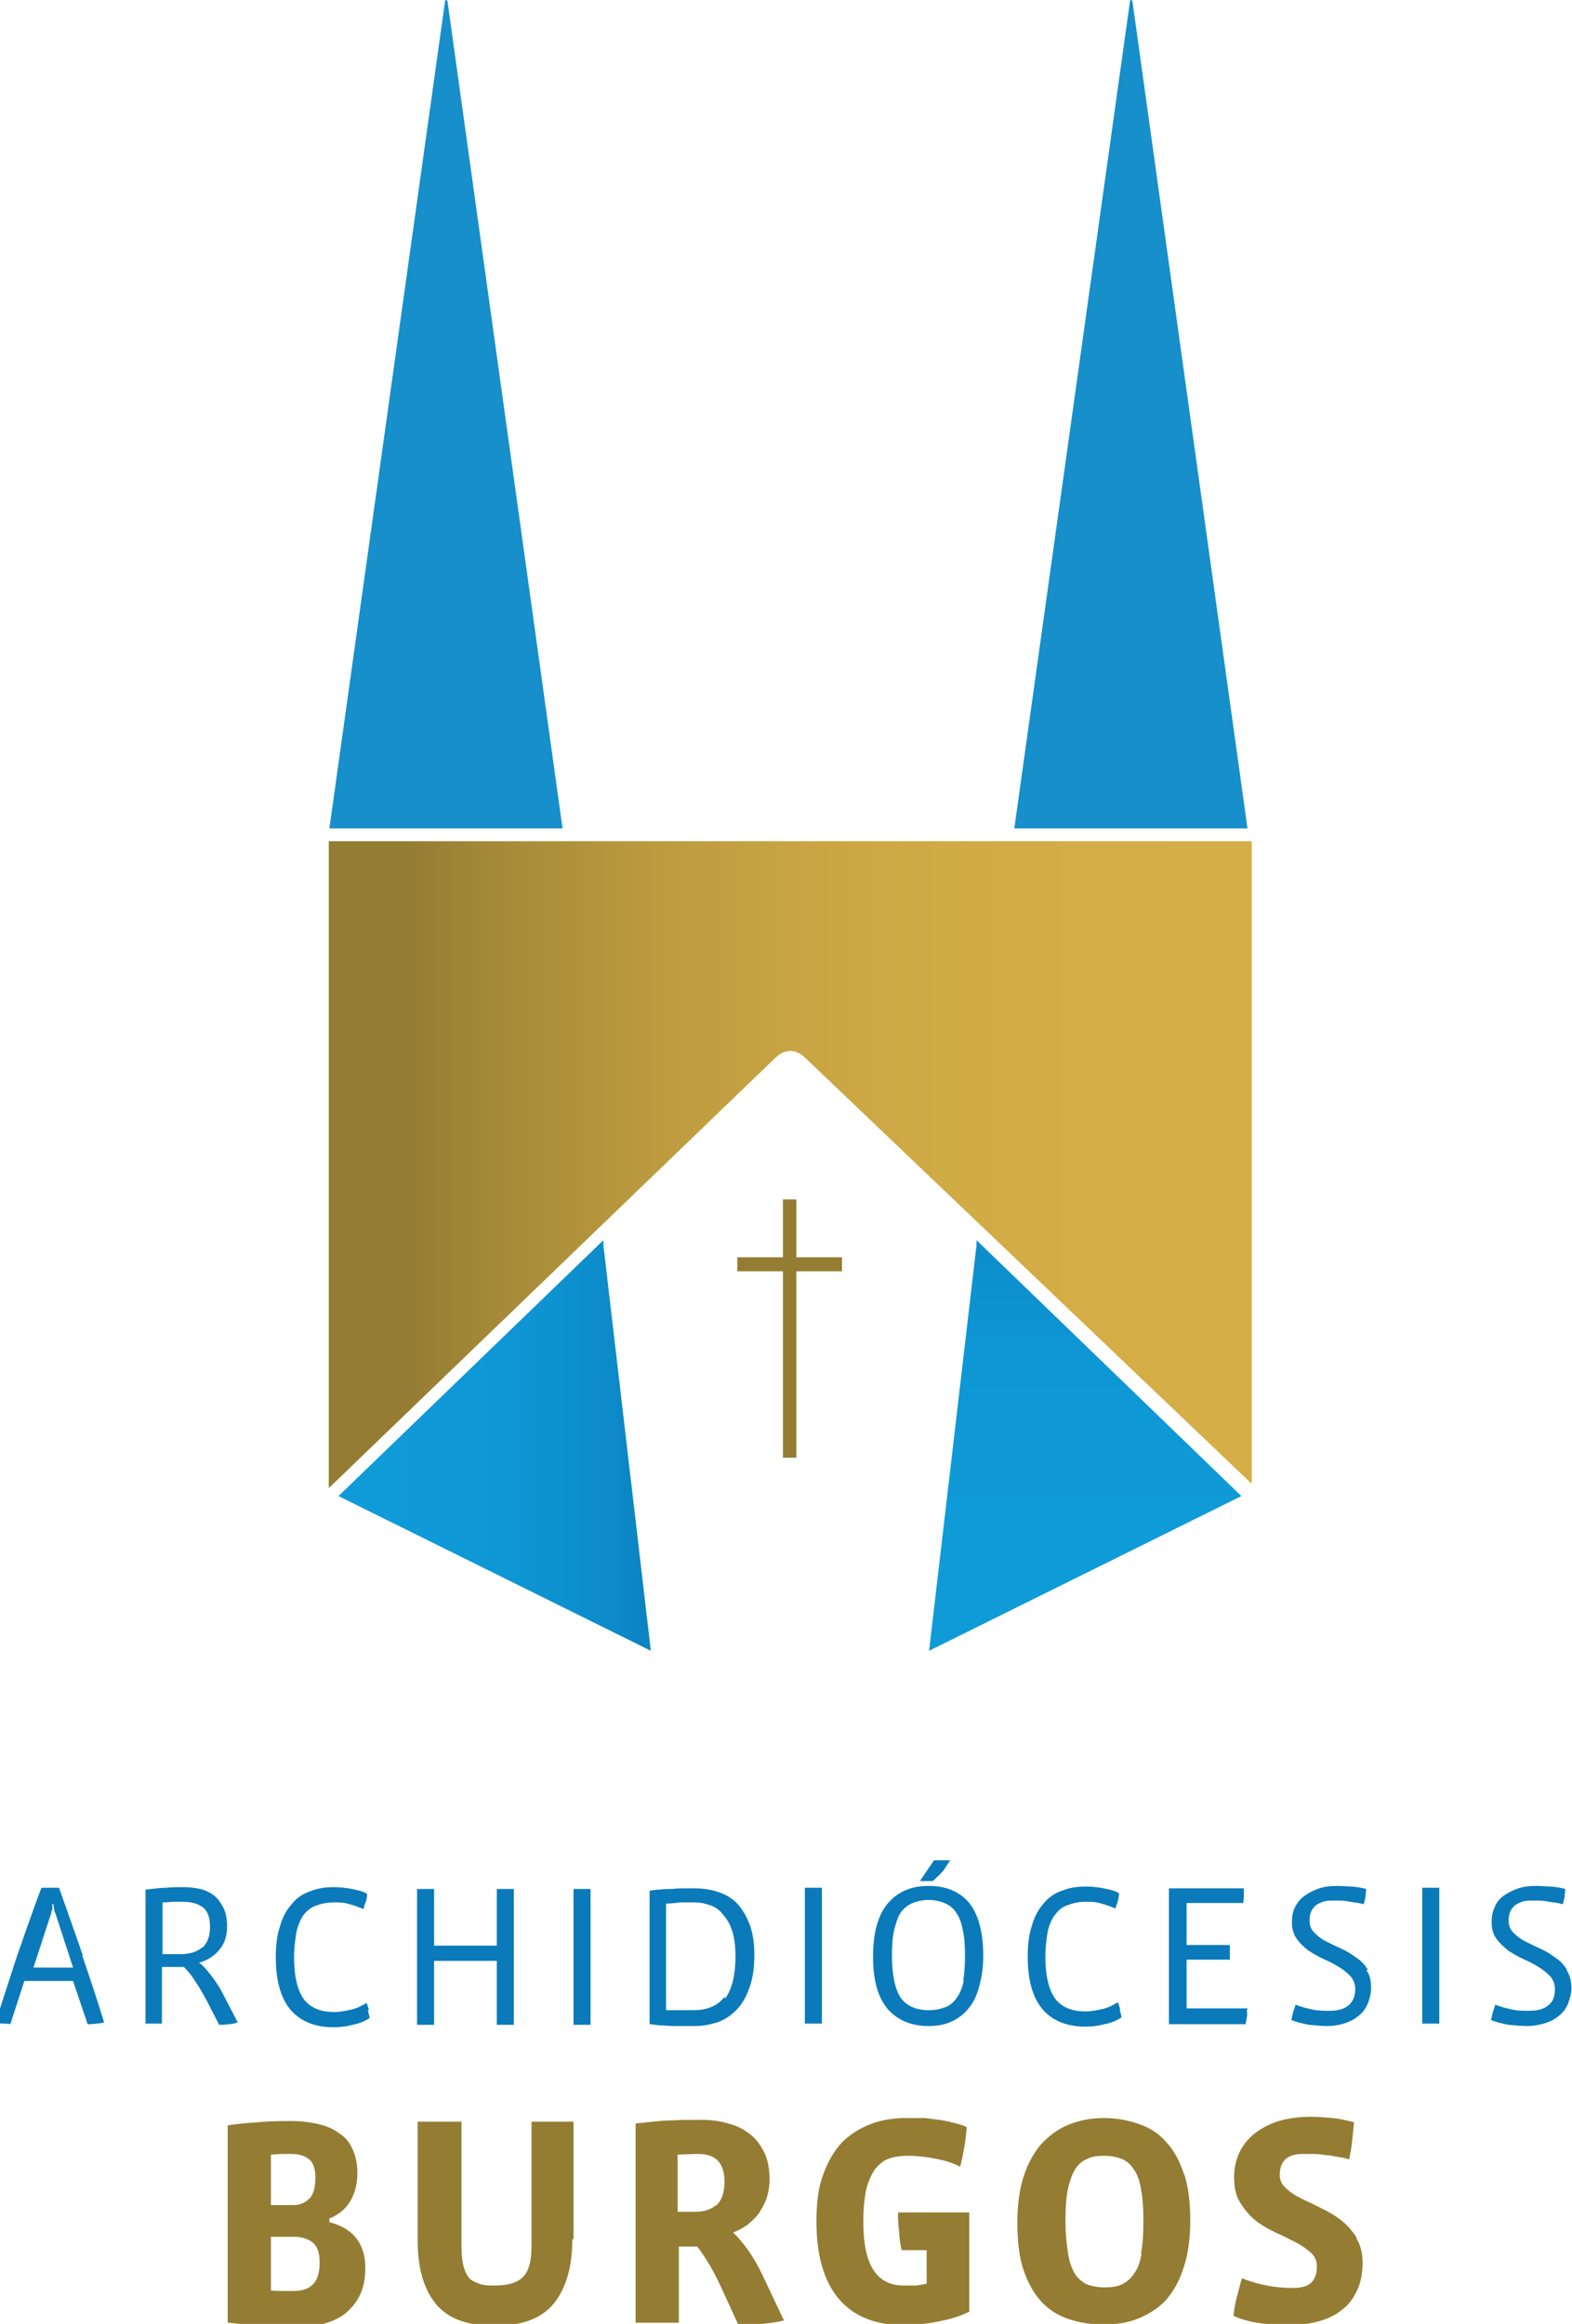 <?xml version="1.0" encoding="UTF-8"?> <svg xmlns="http://www.w3.org/2000/svg" xmlns:xlink="http://www.w3.org/1999/xlink" id="Capa_2" data-name="Capa 2" viewBox="0 0 25.82 38.15"><defs><style> .cls-1 { fill: none; } .cls-2 { clip-path: url(#clippath); } .cls-3 { fill: #168fcb; } .cls-4 { fill: #0a7aba; } .cls-5 { fill: #947c33; } .cls-6 { fill: url(#Degradado_sin_nombre_3-2); } .cls-7 { clip-path: url(#clippath-1); } .cls-8 { clip-path: url(#clippath-2); } .cls-9 { fill: url(#Degradado_sin_nombre_3); } .cls-10 { fill: url(#Degradado_sin_nombre); } </style><clipPath id="clippath"><path class="cls-1" d="M5.4,13.81v10.62l7.32-7.05c.17-.17,.35-.17,.52,0l7.32,6.98V13.81H5.4Z"></path></clipPath><linearGradient id="Degradado_sin_nombre" data-name="Degradado sin nombre" x1="-678.16" y1="199.21" x2="-677.16" y2="199.21" gradientTransform="translate(10287.49 3039.44) scale(15.16 -15.16)" gradientUnits="userSpaceOnUse"><stop offset="0" stop-color="#947c33"></stop><stop offset=".11" stop-color="#a78b38"></stop><stop offset=".27" stop-color="#bc9b3f"></stop><stop offset=".45" stop-color="#caa643"></stop><stop offset=".66" stop-color="#d3ac46"></stop><stop offset=".99" stop-color="#d6af47"></stop><stop offset="1" stop-color="#d6af47"></stop></linearGradient><clipPath id="clippath-1"><path class="cls-1" d="M16.03,20.52l-.77,6.58,5.13-2.54-4.35-4.2c0,.05,0,.1-.01,.16"></path></clipPath><linearGradient id="Degradado_sin_nombre_3" data-name="Degradado sin nombre 3" x1="-678.16" y1="199.21" x2="-677.16" y2="199.21" gradientTransform="translate(1361.1 -4545.81) rotate(-90) scale(6.74 -6.74)" gradientUnits="userSpaceOnUse"><stop offset="0" stop-color="#0f9bd8"></stop><stop offset="0" stop-color="#0f9bd8"></stop><stop offset=".38" stop-color="#0e97d5"></stop><stop offset=".69" stop-color="#0d8dcb"></stop><stop offset=".96" stop-color="#0b7cbc"></stop><stop offset="1" stop-color="#0b7aba"></stop></linearGradient><clipPath id="clippath-2"><path class="cls-1" d="M5.56,24.56l5.13,2.54-.77-6.58c-.01-.05-.01-.11-.01-.16l-4.35,4.2Z"></path></clipPath><linearGradient id="Degradado_sin_nombre_3-2" data-name="Degradado sin nombre 3" x1="-678.16" y1="199.21" x2="-677.16" y2="199.21" gradientTransform="translate(3485.22 -998.4) scale(5.13)" xlink:href="#Degradado_sin_nombre_3"></linearGradient></defs><g id="Capa_1-2" data-name="Capa 1"><polygon class="cls-5" points="13.83 20.64 13.08 20.64 13.08 19.69 12.86 19.69 12.86 20.64 12.11 20.64 12.11 20.87 12.86 20.87 12.86 23.93 13.08 23.93 13.08 20.87 13.83 20.87 13.83 20.64"></polygon><path class="cls-3" d="M18.56,.02l-1.9,13.58h3.83L18.6,.02s-.01-.02-.02-.02c-.01,0-.02,0-.02,.02"></path><g class="cls-2"><rect class="cls-10" x="5.4" y="13.81" width="15.16" height="10.62"></rect></g><g class="cls-7"><rect class="cls-9" x="15.26" y="20.36" width="5.13" height="6.74"></rect></g><g class="cls-8"><rect class="cls-6" x="5.56" y="20.36" width="5.13" height="6.74"></rect></g><path class="cls-3" d="M7.31,.02l-1.9,13.58h3.83L7.35,.02s-.01-.02-.02-.02c-.01,0-.02,0-.02,.02"></path><path class="cls-5" d="M22.28,36.73c-.07-.11-.15-.2-.25-.28-.1-.08-.21-.14-.33-.2-.12-.06-.22-.11-.33-.16-.1-.05-.19-.11-.25-.17-.07-.06-.1-.13-.1-.22,0-.11,.03-.19,.09-.25,.06-.06,.16-.09,.29-.09,.05,0,.11,0,.18,0,.07,0,.13,.01,.2,.02,.07,0,.14,.02,.2,.03,.07,.01,.13,.02,.18,.04,.02-.1,.04-.21,.05-.31,.01-.11,.02-.21,.03-.3-.12-.03-.24-.06-.36-.07-.12-.01-.23-.02-.34-.02-.18,0-.35,.02-.5,.06-.15,.04-.29,.11-.4,.19-.11,.08-.2,.18-.27,.31-.06,.12-.1,.26-.1,.43s.03,.31,.1,.42c.07,.11,.15,.21,.25,.29,.1,.08,.21,.14,.33,.2,.12,.05,.23,.11,.33,.16,.1,.05,.18,.11,.25,.17,.07,.06,.1,.14,.1,.23,0,.11-.03,.2-.09,.26-.06,.06-.16,.09-.3,.09s-.28-.01-.43-.04c-.16-.03-.29-.07-.41-.12-.03,.09-.05,.18-.08,.29-.03,.11-.05,.22-.06,.33,.14,.06,.29,.1,.45,.12,.16,.02,.31,.03,.45,.03,.18,0,.34-.02,.49-.06,.15-.04,.28-.1,.39-.19,.11-.08,.19-.19,.25-.32,.06-.13,.09-.28,.09-.45,0-.16-.03-.29-.1-.4m-3.53,.24c-.02,.14-.06,.25-.12,.33-.05,.08-.12,.14-.2,.18-.08,.04-.18,.05-.29,.05s-.21-.02-.29-.05c-.08-.04-.15-.1-.2-.18-.05-.09-.09-.2-.11-.34-.02-.14-.04-.31-.04-.51s.01-.39,.04-.53c.03-.14,.07-.25,.12-.33,.05-.08,.12-.14,.2-.17,.08-.04,.17-.05,.28-.05s.2,.02,.28,.05c.08,.03,.15,.09,.2,.17,.06,.08,.1,.19,.12,.33,.03,.14,.04,.31,.04,.53s-.01,.38-.04,.52m.71-1.29c-.07-.21-.16-.39-.29-.53-.12-.14-.27-.24-.45-.3-.17-.06-.36-.1-.58-.1s-.4,.04-.58,.11c-.17,.07-.32,.18-.45,.32-.12,.14-.22,.32-.29,.54-.07,.22-.1,.47-.1,.75,0,.3,.03,.56,.1,.77,.07,.21,.17,.39,.29,.52,.12,.13,.27,.23,.45,.29,.18,.06,.37,.09,.58,.09s.4-.03,.57-.1c.17-.07,.33-.17,.45-.3,.12-.14,.22-.31,.29-.53,.07-.21,.11-.47,.11-.77s-.03-.56-.1-.77m-3.53,2.25v-1.62h-1.17c0,.1,0,.21,.02,.32,0,.11,.02,.21,.04,.3h.41v.55s-.1,.02-.17,.03c-.08,0-.15,0-.21,0-.21,0-.38-.08-.49-.25-.11-.16-.17-.43-.17-.8,0-.22,.02-.4,.05-.54,.04-.14,.09-.25,.15-.33,.07-.08,.14-.14,.24-.17,.09-.03,.2-.04,.31-.04,.14,0,.29,.02,.45,.05,.15,.03,.28,.07,.39,.13,.03-.1,.05-.22,.07-.33,.02-.12,.03-.22,.04-.32-.06-.03-.13-.05-.21-.07-.08-.02-.16-.04-.25-.05-.09-.01-.18-.03-.27-.03-.09,0-.18,0-.26,0-.21,0-.41,.03-.59,.1-.18,.07-.34,.17-.47,.3-.13,.14-.23,.31-.31,.53-.08,.21-.11,.47-.11,.77,0,.55,.12,.97,.36,1.26,.24,.29,.6,.44,1.07,.44,.1,0,.21,0,.32-.02,.11-.01,.21-.03,.3-.05,.1-.02,.18-.04,.27-.07,.08-.03,.15-.06,.21-.09m-4.18-1.74c-.09,.08-.21,.11-.35,.11h-.28v-.94c.11,0,.22-.01,.34-.01,.29,0,.43,.15,.43,.46,0,.18-.05,.31-.14,.39m1.11,1.87l-.35-.74c-.14-.29-.3-.52-.48-.69,.08-.03,.15-.07,.23-.12,.07-.06,.14-.12,.19-.19,.05-.08,.1-.16,.13-.25,.03-.09,.05-.2,.05-.31,0-.18-.03-.33-.09-.45-.06-.12-.14-.23-.24-.3-.1-.08-.22-.14-.35-.17-.13-.04-.28-.06-.43-.06-.17,0-.34,0-.51,.01-.17,0-.37,.03-.58,.05v3.27h.71v-1.25h.3c.06,.07,.13,.18,.21,.31,.08,.14,.16,.3,.24,.48l.23,.5c.12,0,.25,0,.38-.02,.13-.01,.26-.03,.38-.06m-3.47-1.33v-1.93h-.69v2.04c0,.24-.04,.41-.14,.51-.09,.09-.24,.14-.45,.14-.11,0-.2,0-.27-.03s-.13-.05-.17-.1c-.04-.05-.07-.12-.09-.2-.02-.08-.03-.19-.03-.32v-2.04h-.72v1.93c0,.27,.03,.49,.09,.67,.06,.18,.14,.32,.25,.44,.11,.11,.24,.19,.4,.24,.16,.05,.34,.07,.53,.07,.45,0,.77-.12,.97-.37,.2-.25,.3-.6,.3-1.05m-4.25,.73c-.07,.08-.18,.12-.33,.12-.05,0-.11,0-.17,0-.06,0-.13,0-.2-.01v-.88h.38c.12,0,.22,.03,.3,.09,.08,.06,.12,.17,.12,.33s-.03,.27-.1,.35m-.07-1.4c-.06,.07-.15,.11-.27,.11h-.36v-.83c.07,0,.13-.01,.18-.01,.05,0,.1,0,.15,0,.13,0,.23,.03,.3,.09,.07,.06,.1,.16,.1,.3,0,.16-.03,.27-.1,.35m.33,.36v-.04c.15-.06,.26-.15,.34-.28,.08-.13,.12-.29,.12-.47,0-.15-.03-.28-.08-.39-.05-.11-.12-.2-.22-.26-.09-.07-.21-.12-.34-.15-.13-.03-.28-.05-.44-.05-.18,0-.36,0-.55,.02-.19,.01-.36,.03-.5,.05v3.24c.2,.02,.4,.04,.59,.05,.2,.01,.38,.02,.54,.02s.3-.02,.44-.05c.14-.04,.26-.09,.36-.17s.18-.18,.24-.3c.06-.12,.09-.27,.09-.45,0-.4-.2-.65-.59-.75"></path><path class="cls-4" d="M25.74,32.34c-.05-.08-.11-.15-.19-.2-.08-.06-.16-.11-.25-.15-.09-.04-.17-.08-.25-.12-.08-.04-.14-.09-.19-.14-.05-.05-.08-.11-.08-.19,0-.05,0-.1,.02-.14,.01-.04,.04-.08,.07-.11,.03-.03,.08-.05,.13-.07,.05-.02,.12-.02,.21-.02,.07,0,.15,0,.23,.02,.08,.01,.16,.02,.23,.04,.01-.04,.02-.08,.03-.13,0-.05,.01-.09,.01-.12-.07-.02-.14-.03-.23-.04-.09,0-.16-.01-.24-.01-.11,0-.21,.01-.3,.04-.09,.03-.17,.07-.24,.12-.07,.05-.12,.11-.15,.19-.04,.08-.05,.16-.05,.26,0,.1,.03,.19,.08,.26s.12,.13,.19,.19c.08,.05,.16,.1,.25,.14,.09,.04,.17,.08,.25,.13s.14,.1,.19,.15c.05,.06,.08,.13,.08,.21,0,.12-.03,.21-.11,.27-.07,.06-.17,.09-.31,.09-.1,0-.19,0-.28-.02-.09-.02-.18-.04-.28-.08-.01,.03-.02,.07-.04,.12-.01,.05-.02,.09-.03,.13,.09,.04,.18,.06,.29,.08,.11,.01,.21,.02,.3,.02,.11,0,.22-.02,.31-.05,.09-.03,.16-.07,.23-.13,.06-.05,.11-.12,.14-.2,.03-.08,.05-.16,.05-.25,0-.12-.03-.21-.08-.29m-2.09-1.35h-.28v2.23h.28v-2.23Zm-1.17,1.35c-.05-.08-.11-.15-.19-.2-.08-.06-.16-.11-.25-.15-.09-.04-.17-.08-.25-.12-.08-.04-.14-.09-.19-.14-.05-.05-.08-.11-.08-.19,0-.05,0-.1,.02-.14,.01-.04,.04-.08,.07-.11,.03-.03,.08-.05,.13-.07,.06-.02,.12-.02,.21-.02,.07,0,.15,0,.23,.02,.08,.01,.16,.02,.23,.04,.01-.04,.02-.08,.03-.13,0-.05,.01-.09,.01-.12-.07-.02-.14-.03-.23-.04-.09,0-.17-.01-.24-.01-.11,0-.21,.01-.3,.04-.09,.03-.17,.07-.24,.12-.07,.05-.12,.11-.16,.19-.04,.08-.05,.16-.05,.26,0,.1,.03,.19,.08,.26,.05,.07,.11,.13,.19,.19,.08,.05,.16,.1,.25,.14,.09,.04,.17,.08,.25,.13,.07,.04,.14,.1,.19,.15,.05,.06,.08,.13,.08,.21,0,.12-.04,.21-.11,.27-.07,.06-.17,.09-.31,.09-.1,0-.19,0-.28-.02-.09-.02-.18-.04-.28-.08-.01,.03-.02,.07-.04,.12-.01,.05-.02,.09-.03,.13,.09,.04,.19,.06,.29,.08,.11,.01,.21,.02,.3,.02,.11,0,.22-.02,.3-.05,.09-.03,.16-.07,.23-.13,.06-.05,.11-.12,.14-.2,.03-.08,.05-.16,.05-.25,0-.12-.02-.21-.08-.29m-1.94,.63h-1.01v-.8h.71v-.24h-.71v-.69h.93s.01-.08,.01-.12c0-.04,0-.08,0-.12h-1.23v2.23h1.26s.01-.08,.02-.12,0-.08,0-.12m-2.08,0s-.02-.08-.04-.12c-.08,.05-.16,.09-.25,.11-.09,.02-.18,.04-.28,.04-.23,0-.39-.07-.5-.21-.1-.14-.16-.37-.16-.68,0-.17,.02-.31,.04-.43,.03-.12,.07-.21,.13-.28,.05-.07,.12-.12,.21-.15,.08-.03,.18-.05,.28-.05,.09,0,.17,0,.26,.03,.08,.02,.16,.05,.23,.08,.01-.04,.03-.08,.04-.12,.01-.04,.02-.09,.02-.13-.06-.04-.15-.06-.25-.08-.1-.02-.2-.03-.3-.03-.14,0-.27,.02-.39,.07-.12,.04-.22,.11-.3,.21-.08,.09-.15,.21-.19,.36-.05,.14-.07,.32-.07,.51,0,.38,.08,.67,.24,.86,.16,.19,.4,.29,.71,.29,.1,0,.2-.01,.31-.04,.11-.02,.2-.06,.28-.11,0-.04-.02-.09-.03-.13m-2.78-2.45h-.27l-.23,.34s.02,0,.04,0c.02,0,.04,0,.06,0,.02,0,.04,0,.06,0,.02,0,.03,0,.05,0,.07-.06,.13-.12,.18-.18,.04-.06,.08-.12,.12-.18m.21,1.99c-.02,.11-.06,.21-.11,.28-.05,.07-.11,.13-.19,.16-.08,.03-.17,.05-.27,.05-.22,0-.37-.07-.47-.21-.09-.14-.14-.37-.14-.69,0-.17,.01-.31,.04-.43,.03-.11,.06-.21,.11-.28,.05-.07,.12-.12,.19-.15,.08-.03,.16-.05,.26-.05s.19,.02,.26,.05c.08,.03,.14,.08,.19,.15,.05,.07,.09,.16,.11,.28,.03,.12,.04,.26,.04,.43s-.01,.3-.03,.42m.1-1.28c-.16-.19-.38-.28-.67-.28s-.51,.1-.67,.29c-.16,.19-.24,.48-.24,.87s.08,.67,.24,.86c.16,.18,.38,.28,.67,.28,.14,0,.26-.02,.37-.07,.11-.05,.21-.12,.28-.21,.08-.09,.14-.21,.18-.36,.04-.14,.07-.31,.07-.51,0-.39-.08-.68-.23-.87m-2.42-.25h-.28v2.23h.28v-2.23Zm-1.6,1.79c-.11,.15-.29,.22-.51,.22-.03,0-.07,0-.11,0-.04,0-.08,0-.12,0-.04,0-.08,0-.12,0-.04,0-.07,0-.1,0v-1.75c.08,0,.15-.01,.23-.02,.08,0,.15,0,.22,0,.08,0,.17,.01,.25,.04,.08,.02,.16,.07,.22,.14,.06,.07,.12,.15,.16,.27,.04,.11,.06,.26,.06,.44,0,.31-.06,.54-.17,.69m.4-1.22c-.05-.14-.12-.25-.2-.34-.09-.09-.19-.15-.31-.19-.12-.04-.25-.06-.39-.06-.05,0-.11,0-.17,0s-.13,0-.2,.01c-.07,0-.13,0-.2,.01-.07,0-.12,.01-.17,.02v2.19c.06,0,.12,.02,.19,.02,.07,0,.13,.01,.2,.01,.07,0,.13,0,.19,0,.06,0,.12,0,.17,0,.14,0,.27-.03,.39-.07,.12-.05,.22-.12,.31-.22,.09-.1,.15-.22,.2-.37,.05-.15,.07-.32,.07-.52s-.03-.36-.08-.5m-2.61-.57h-.28v2.23h.28v-2.23Zm-1.26,2.23v-2.23h-.28v.93h-1.03v-.93h-.28v2.23h.28v-1.05h1.03v1.05h.28Zm-2.38-.24s-.02-.08-.04-.12c-.08,.05-.16,.09-.25,.11-.09,.02-.18,.04-.28,.04-.23,0-.39-.07-.5-.21-.1-.14-.16-.37-.16-.68,0-.17,.02-.31,.04-.43,.03-.12,.07-.21,.12-.28,.06-.07,.12-.12,.21-.15,.08-.03,.18-.05,.28-.05,.09,0,.17,0,.26,.03,.08,.02,.16,.05,.23,.08,.01-.04,.02-.08,.04-.12,.01-.04,.02-.09,.02-.13-.06-.04-.15-.06-.25-.08-.1-.02-.2-.03-.3-.03-.14,0-.27,.02-.39,.07-.12,.04-.22,.11-.3,.21-.08,.09-.15,.21-.19,.36-.05,.14-.07,.32-.07,.51,0,.38,.08,.67,.24,.86,.16,.19,.4,.29,.71,.29,.1,0,.2-.01,.31-.04,.11-.02,.2-.06,.28-.11,0-.04-.02-.09-.03-.13m-2.72-1.03c-.08,.07-.2,.11-.36,.11h-.29v-.85s.1,0,.16-.01c.06,0,.12,0,.17,0,.14,0,.25,.03,.33,.09,.08,.06,.12,.17,.12,.32s-.04,.26-.12,.34m.58,1.24l-.25-.48c-.06-.12-.13-.22-.2-.31-.07-.09-.13-.16-.19-.2,.14-.04,.25-.11,.33-.21,.09-.1,.13-.23,.13-.39,0-.12-.02-.22-.06-.3-.04-.08-.09-.15-.15-.2-.07-.05-.14-.09-.23-.11-.09-.02-.18-.03-.28-.03s-.19,0-.29,.01c-.1,0-.21,.02-.33,.03v2.2h.27v-.93h.36c.06,.06,.13,.14,.19,.24,.07,.1,.13,.21,.2,.34l.19,.37s.1,0,.15-.01c.05,0,.1-.01,.15-.03m-2.76-.9H.55l.29-.89s.01-.05,.02-.07c0-.02,0-.05,0-.08h.02s0,.06,.01,.08c0,.02,0,.04,.02,.07l.29,.89Zm.22-.2c-.13-.38-.26-.74-.39-1.11h-.29c-.14,.37-.27,.75-.4,1.12-.12,.37-.24,.73-.35,1.09,.04,.01,.08,.02,.12,.02,.04,0,.09,0,.12,.01l.23-.71h.8l.24,.71s.09,0,.14-.01c.05,0,.09-.01,.13-.02-.11-.36-.23-.72-.36-1.1"></path></g></svg> 